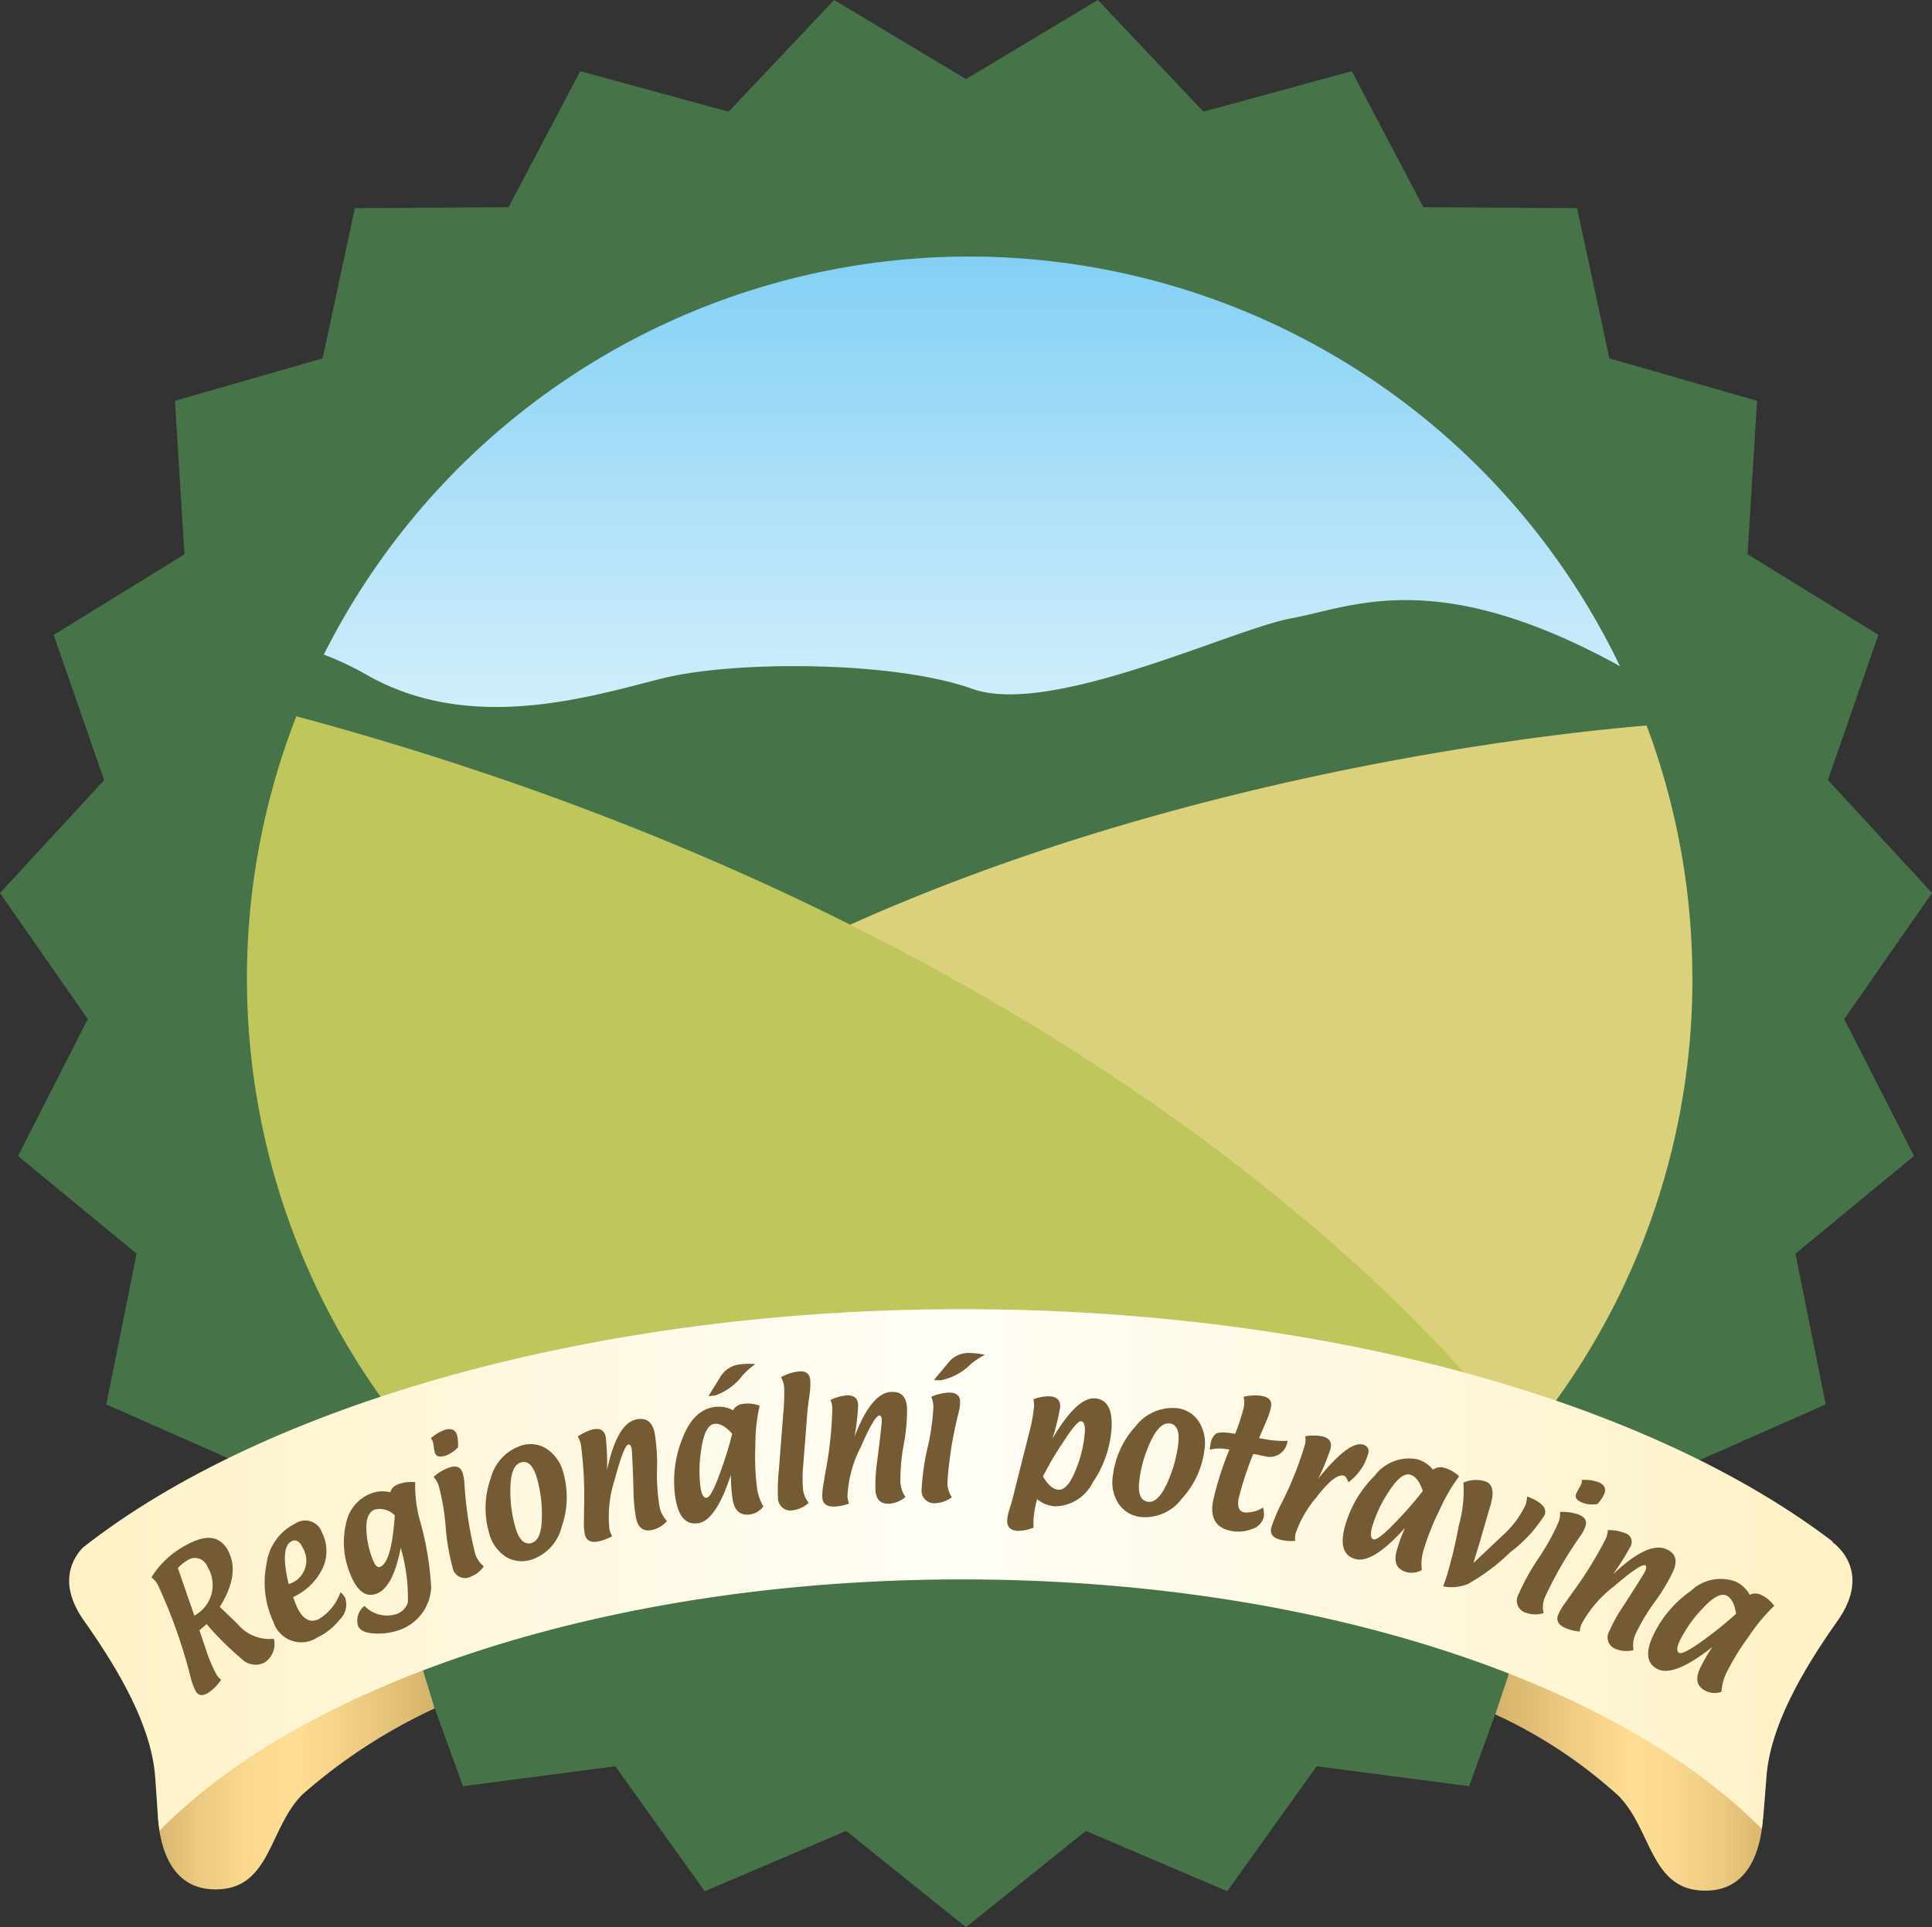 <svg xmlns="http://www.w3.org/2000/svg" xmlns:xlink="http://www.w3.org/1999/xlink" width="107.802" height="107.555" viewBox="0 0 107.802 107.555">
  <rect x="0" y="0" width="107.802" height="107.555" fill="#333333" stroke="none"/>
  <defs>
    <linearGradient id="linear-gradient" x1="0.5" y1="1" x2="0.5" gradientUnits="objectBoundingBox">
      <stop offset="0" stop-color="#fff"/>
      <stop offset="1" stop-color="#83d0f5"/>
    </linearGradient>
    <linearGradient id="linear-gradient-2" y1="0.5" x2="1" y2="0.5" gradientUnits="objectBoundingBox">
      <stop offset="0" stop-color="#d5b26b"/>
      <stop offset="0.29" stop-color="#efcd85"/>
      <stop offset="0.5" stop-color="#ffdd94"/>
      <stop offset="0.64" stop-color="#fad78f"/>
      <stop offset="0.82" stop-color="#ebc981"/>
      <stop offset="1" stop-color="#d5b26b"/>
    </linearGradient>
    <linearGradient id="linear-gradient-3" y1="0.5" x2="1" y2="0.5" gradientUnits="objectBoundingBox">
      <stop offset="0" stop-color="#d5b26b"/>
      <stop offset="0" stop-color="#d6b36c"/>
      <stop offset="0.19" stop-color="#ecca82"/>
      <stop offset="0.35" stop-color="#fad88f"/>
      <stop offset="0.5" stop-color="#ffdd94"/>
      <stop offset="0.65" stop-color="#f6d48b"/>
      <stop offset="0.9" stop-color="#e0bd75"/>
      <stop offset="1" stop-color="#d5b26b"/>
    </linearGradient>
    <linearGradient id="linear-gradient-4" y1="0.5" x2="1" y2="0.5" gradientUnits="objectBoundingBox">
      <stop offset="0" stop-color="#fff1c4"/>
      <stop offset="0.5" stop-color="#fffef7"/>
      <stop offset="1" stop-color="#fff1c4"/>
    </linearGradient>
  </defs>
  <g id="Group_17844" data-name="Group 17844" transform="translate(0)">
    <path id="Path_15034" data-name="Path 15034" d="M89.441,38.172,96.8,33.76l5.891,6.233,8.275-2.263,3.993,7.591,8.58.057,1.8,8.382,8.241,2.369-.529,8.561,7.3,4.5-2.818,8.1,5.811,6.305-4.9,7.039,3.894,7.64-6.617,5.454,1.692,8.409-7.846,3.468-.643,8.553-8.488,1.225-2.921,8.063-8.507-1.114-4.99,6.975-7.888-3.366-6.69,5.37-6.69-5.37-7.888,3.366-4.99-6.975-8.5,1.114-2.925-8.062-8.492-1.225-.639-8.553-7.846-3.468,1.692-8.409-6.617-5.454,3.894-7.64L35.54,83.6l5.811-6.305-2.818-8.1,7.3-4.5L45.3,56.13l8.241-2.369,1.8-8.382,8.576-.057,4-7.591,8.275,2.263,5.891-6.233Z" transform="translate(-35.54 -33.76)" fill="#467348"/>
    <path id="Path_15035" data-name="Path 15035" d="M152.363,111.033a40.282,40.282,0,0,0-80.553,0Z" transform="translate(-58.016 -57.098)" fill="url(#linear-gradient)"/>
    <path id="Path_15036" data-name="Path 15036" d="M148.164,125.392c-10.124-5.514-14.8-3.153-18.1-2.559s-13.425,5.514-17.829,3.94-13.3-1.574-17.258-.589-10.687,3.153-16.547-.2a16.879,16.879,0,0,0-2.438-1.145,40.121,40.121,0,0,0-4.233,17.977c0,1.247.068,2.476.179,3.693l.46.156,34.114,2.461,45.629-2.278a40.213,40.213,0,0,0-3.662-21.267c-.107-.065-.209-.129-.319-.19Z" transform="translate(-57.986 -88.331)" fill="#467348"/>
    <path id="Path_15037" data-name="Path 15037" d="M186.189,154.358a40.2,40.2,0,0,0-2.552-14.128c-6.092.5-35.741,3.636-57.377,18.236l24.914,16.3,18.818,7.138,5.454-.186a40.108,40.108,0,0,0,10.747-27.363Z" transform="translate(-91.759 -99.739)" fill="#dbd17c"/>
    <path id="Path_15038" data-name="Path 15038" d="M74.527,138.87a40.246,40.246,0,0,0,7.465,41.442c7.032-.475,25.9-1.6,59.484-2.658C141.476,177.654,122.3,151.732,74.527,138.87Z" transform="translate(-57.991 -98.896)" fill="#bec65c"/>
    <path id="Path_15039" data-name="Path 15039" d="M269.847,279.4s.6,5.5-3.111,5.583c-3.179.072-3.039-3.392-4.948-5.3a26.94,26.94,0,0,0-6.868-4.537l2.1-6.256,11.2,9.241,1.628,1.274Z" transform="translate(-171.488 -179.469)" fill="url(#linear-gradient-2)"/>
    <path id="Path_15040" data-name="Path 15040" d="M58.672,280.234s-.6,5.5,3.111,5.583c3.183.072,3.039-3.392,4.948-5.3a30.668,30.668,0,0,1,7.374-4.8l-1.647-5.366L60.3,278.956l-1.628,1.274Z" transform="translate(-49.853 -180.373)" fill="url(#linear-gradient-3)"/>
    <path id="Path_15041" data-name="Path 15041" d="M140.125,254.894c.1-.783.171-1.746.259-2.921.209-2.784,1.947-5.845,3.967-8.7s-.278-4.385-.278-4.385l.008-.038c-10.223-7.8-28.169-12.972-48.6-12.972s-38.883,5.321-49.029,13.3c-.551.567-1.453,1.962.057,4.092,2.019,2.852,3.757,5.914,3.967,8.7.049.685.122,1.784.179,2.449.027.3.065.513.072.559,8.15-8.306,25.142-14.018,44.758-14.018s36.468,5.674,44.648,13.931Z" transform="translate(-41.819 -152.816)" fill="url(#linear-gradient-4)"/>
    <path id="Path_15042" data-name="Path 15042" d="M61.558,263.291l1.012.977a2.316,2.316,0,0,0,2.012.81,1.231,1.231,0,0,1-.559,1.342,1.1,1.1,0,0,1-1.255-.232,17.129,17.129,0,0,1-1.943-1.932c-.087.08-.221.194-.4.346l.418,1.236a7.982,7.982,0,0,0,.521,1.209,1.058,1.058,0,0,0,.27.316,2.477,2.477,0,0,1-.757.753c-.3.167-.521.129-.658-.114a3.222,3.222,0,0,1-.266-.7,29.419,29.419,0,0,0-1.86-5.26,1.192,1.192,0,0,0-.35-.392,5.055,5.055,0,0,1,1.966-1.814q1.626-.907,2.293.285.73,1.306-.441,3.172Zm-1.419.494a1.937,1.937,0,0,0,.734-2.727.742.742,0,0,0-1.13-.354,2.436,2.436,0,0,0-.521.422l.917,2.655Z" transform="translate(-49.297 -173.618)" fill="#755b34"/>
    <path id="Path_15043" data-name="Path 15043" d="M75.957,261.191a5.7,5.7,0,0,0,.217.555c.312.677.715.905,1.206.677a2.827,2.827,0,0,0,1.217-1.51,1.032,1.032,0,0,1,.262.327,1.138,1.138,0,0,1-.3,1.2,3.444,3.444,0,0,1-1.247,1,1.628,1.628,0,0,1-2.457-.867,5.15,5.15,0,0,1-.384-3.225,2.914,2.914,0,0,1,1.6-2.259.99.99,0,0,1,1.5.506,2.28,2.28,0,0,1,.008,2.035,3.4,3.4,0,0,1-1.616,1.556Zm-.251-.726a1.366,1.366,0,0,0,.8-2c-.175-.376-.377-.51-.616-.4Q75.208,258.375,75.706,260.465Z" transform="translate(-59.6 -172.059)" fill="#755b34"/>
    <path id="Path_15044" data-name="Path 15044" d="M87.111,258.132a1.75,1.75,0,0,0,1.8.468,1,1,0,0,0,.635-.658,9.993,9.993,0,0,0-.4-3.039q-.422,2.2-1.339,2.556t-1.5-1.152a4.535,4.535,0,0,1-.224-2.7,2.249,2.249,0,0,1,1.392-1.734,1.808,1.808,0,0,1,1.1-.068c.03-.2.179-.354.449-.456a2.08,2.08,0,0,1,.932-.11,7.173,7.173,0,0,0,.262,2.141,16.932,16.932,0,0,1,.628,3.754,2.722,2.722,0,0,1-.513,1.43,2.68,2.68,0,0,1-1.244.92,3.538,3.538,0,0,1-1.388.2c-.525-.023-.837-.167-.943-.441a1.048,1.048,0,0,1,.365-1.1Zm1.7-5.043a1.166,1.166,0,0,0-1.111-.323c-.319.122-.475.468-.472,1.031a5,5,0,0,0,.369,1.791c.118.308.255.434.407.373Q88.636,255.721,88.815,253.089Z" transform="translate(-66.787 -168.521)" fill="#755b34"/>
    <path id="Path_15045" data-name="Path 15045" d="M100.254,244.5a1.7,1.7,0,0,1-.669.456c-.338.11-.54.065-.608-.145a1.871,1.871,0,0,1-.065-.327,1.88,1.88,0,0,0-.065-.327A.422.422,0,0,0,98.74,244a2.35,2.35,0,0,1,.761-.468q.553-.183.707.285a2.25,2.25,0,0,1,.053.681Zm-1.35,1.647a2.582,2.582,0,0,1,.879-.525c.384-.125.628-.027.734.3a2.594,2.594,0,0,1,.1.555,21.482,21.482,0,0,0,.593,3.929,1.47,1.47,0,0,0,.491.734,1.573,1.573,0,0,1-.749.586.7.7,0,0,1-.993-.517,12.517,12.517,0,0,1-.388-2.286,12.515,12.515,0,0,0-.388-2.286A1.454,1.454,0,0,0,98.9,246.149Z" transform="translate(-74.705 -163.725)" fill="#755b34"/>
    <path id="Path_15046" data-name="Path 15046" d="M109.318,252.14a1.7,1.7,0,0,1-1.457-.2,2.249,2.249,0,0,1-.9-1.346,4.927,4.927,0,0,1,.106-3,2.594,2.594,0,0,1,1.73-1.833,1.667,1.667,0,0,1,1.434.217,2.265,2.265,0,0,1,.894,1.335,4.962,4.962,0,0,1-.1,2.989,2.572,2.572,0,0,1-1.7,1.837Zm.027-.936c.354-.1.548-.536.574-1.316a7.465,7.465,0,0,0-.259-2.248c-.2-.734-.5-1.046-.9-.936-.365.1-.559.536-.593,1.308a7.3,7.3,0,0,0,.259,2.263c.2.734.51,1.042.92.932Z" transform="translate(-79.685 -165.092)" fill="#755b34"/>
    <path id="Path_15047" data-name="Path 15047" d="M121.949,244.817c.365-1.719.909-2.658,1.632-2.81.548-.114.886.137,1.019.753a10.76,10.76,0,0,1,.133,2.046,10.736,10.736,0,0,0,.137,2.05,1.537,1.537,0,0,0,.418.821,1.556,1.556,0,0,1-.818.5c-.487.1-.787-.107-.9-.628a8.87,8.87,0,0,1-.148-1.472c-.042-1.495-.08-2.316-.11-2.457-.034-.16-.1-.228-.183-.209q-.251.057-.749,1.928a6.653,6.653,0,0,0-.3,2.807,1.49,1.49,0,0,0,.148.38,2.708,2.708,0,0,1-.742.285c-.445.1-.707-.038-.783-.4a3.246,3.246,0,0,1-.049-.723l.008-.726a21.883,21.883,0,0,0-.179-3.564,1.284,1.284,0,0,0-.175-.434,2.648,2.648,0,0,1,.852-.4c.4-.084.635.057.711.422a14.365,14.365,0,0,1,.076,1.81Z" transform="translate(-88.072 -162.792)" fill="#755b34"/>
    <path id="Path_15048" data-name="Path 15048" d="M137.612,240.083q-.833,2.561-1.833,2.712c-.692.1-1.114-.388-1.274-1.468a6.344,6.344,0,0,1,.38-3.214q.61-1.626,1.78-1.8a1.675,1.675,0,0,1,1.065.175.728.728,0,0,1,.555-.354,1.91,1.91,0,0,1,.928.1,9.875,9.875,0,0,0-.236,2.179,14.359,14.359,0,0,0,.084,2.373,2.815,2.815,0,0,0,.361,1.069,1.124,1.124,0,0,1-.745.449c-.555.08-.882-.217-.981-.9a10.1,10.1,0,0,1-.087-1.327Zm.076-2.282c-.373-.411-.707-.593-1.008-.551q-.508.074-.707,1.323a7.4,7.4,0,0,0-.061,2.2c.061.426.182.628.354.6s.4-.456.707-1.3a20.379,20.379,0,0,0,.711-2.278Zm-1.331-2.1.673-1.084a1.431,1.431,0,0,1,.958-.669,3.787,3.787,0,0,1,.985-.03,3.817,3.817,0,0,0-.723.643,3.259,3.259,0,0,1-1.51,1.1C136.684,235.672,136.554,235.687,136.357,235.7Z" transform="translate(-96.828 -157.785)" fill="#755b34"/>
    <path id="Path_15049" data-name="Path 15049" d="M149.832,235.332a2.573,2.573,0,0,1,.974-.323c.4-.042.62.11.654.453a3.842,3.842,0,0,1-.038.852c-.072.525-.107.806-.11.848l-.236,3.02a8.148,8.148,0,0,0-.023,1.335,1.476,1.476,0,0,0,.323.821,1.59,1.59,0,0,1-.859.411.7.7,0,0,1-.856-.719,10.507,10.507,0,0,1,.049-1.5l.24-3.084a11.354,11.354,0,0,0,.057-1.571,1.422,1.422,0,0,0-.171-.54Z" transform="translate(-106.253 -158.468)" fill="#755b34"/>
    <path id="Path_15050" data-name="Path 15050" d="M157.969,240.538q.941-2.464,2.05-2.521.839-.046.89.9a10.626,10.626,0,0,1-.186,2.042,10.657,10.657,0,0,0-.186,2.046,1.527,1.527,0,0,0,.285.875,1.563,1.563,0,0,1-.886.373c-.5.027-.761-.228-.791-.761a8.941,8.941,0,0,1,.08-1.476q.285-2.225.274-2.445c-.008-.16-.057-.24-.148-.236-.171.011-.521.6-1.038,1.787a6.594,6.594,0,0,0-.73,2.727,1.59,1.59,0,0,0,.087.4,2.677,2.677,0,0,1-.776.164c-.456.023-.692-.145-.715-.51a3.6,3.6,0,0,1,.061-.723l.122-.715a21.354,21.354,0,0,0,.376-3.544,1.29,1.29,0,0,0-.1-.456,2.551,2.551,0,0,1,.905-.255c.4-.019.616.156.639.529a13.7,13.7,0,0,1-.209,1.8Z" transform="translate(-110.297 -160.335)" fill="#755b34"/>
    <path id="Path_15051" data-name="Path 15051" d="M171.3,234.745a2.7,2.7,0,0,1,1-.232c.4,0,.6.167.608.51a2.614,2.614,0,0,1-.072.563,21.352,21.352,0,0,0-.635,3.917,1.45,1.45,0,0,0,.243.848,1.6,1.6,0,0,1-.894.331.7.7,0,0,1-.787-.795,12.868,12.868,0,0,1,.327-2.293,12.527,12.527,0,0,0,.327-2.293,1.424,1.424,0,0,0-.118-.551Zm.148-.939.818-.977a1.43,1.43,0,0,1,1.042-.529,4.1,4.1,0,0,1,.981.107,3.926,3.926,0,0,0-.806.536,3.278,3.278,0,0,1-1.647.882c-.057,0-.186,0-.388-.015Z" transform="translate(-119.335 -156.794)" fill="#755b34"/>
    <path id="Path_15052" data-name="Path 15052" d="M184.789,245.979a2.219,2.219,0,0,1-.905.183c-.4-.027-.589-.232-.567-.609a2.764,2.764,0,0,1,.118-.57c.11-.369.167-.555.167-.559l.932-3.7a9.27,9.27,0,0,0,.278-1.483,1.654,1.654,0,0,0-.03-.418,2.219,2.219,0,0,1,.917-.167c.407.03.6.236.57.62a12.5,12.5,0,0,1-.434,1.749q1.375-2.327,2.373-2.255c.692.049,1,.62.928,1.719a6.091,6.091,0,0,1-1.046,2.974,2.388,2.388,0,0,1-2.1,1.331,1.747,1.747,0,0,1-1.008-.4,7.192,7.192,0,0,0-.194,1.061c-.008.125-.011.3,0,.525Zm.521-2.856c.274.475.559.726.863.745q.513.034.958-1.084a7.016,7.016,0,0,0,.513-2.073c.03-.434-.042-.654-.213-.666-.152-.011-.491.388-1.015,1.2a17.772,17.772,0,0,0-1.1,1.875Z" transform="translate(-127.116 -160.729)" fill="#755b34"/>
    <path id="Path_15053" data-name="Path 15053" d="M200.359,246.446a1.722,1.722,0,0,1-1.266-.749,2.227,2.227,0,0,1-.308-1.59,4.93,4.93,0,0,1,1.259-2.719,2.593,2.593,0,0,1,2.3-1.019,1.658,1.658,0,0,1,1.236.757,2.249,2.249,0,0,1,.308,1.574,4.923,4.923,0,0,1-1.255,2.715A2.566,2.566,0,0,1,200.359,246.446Zm.388-.852c.365.046.711-.281,1.038-.989a7.423,7.423,0,0,0,.635-2.172c.1-.753-.057-1.156-.464-1.209-.373-.049-.726.278-1.057.974a7.164,7.164,0,0,0-.639,2.183C200.165,245.138,200.324,245.541,200.746,245.594Z" transform="translate(-136.684 -161.782)" fill="#755b34"/>
    <path id="Path_15054" data-name="Path 15054" d="M214.138,241.556l-.175-.03a2.184,2.184,0,0,0-.913.034q.017-.211.034-.308a.9.9,0,0,1,.285-.57c.141-.11.506-.11,1.092-.008a11.348,11.348,0,0,0,.487-1.5,1.427,1.427,0,0,0-.015-.567,2.639,2.639,0,0,1,1.023-.046c.4.072.567.274.506.612a4.217,4.217,0,0,1-.3.879c-.24.563-.361.852-.365.863l.43.076a5.322,5.322,0,0,0,1.156.072.992.992,0,0,1-1.282.856c-.061-.011-.164-.03-.3-.061s-.251-.049-.327-.065a17.669,17.669,0,0,0-.821,2.5c-.084.46.027.715.331.768a1.665,1.665,0,0,0,1.031-.274,1.264,1.264,0,0,1,.042.517.923.923,0,0,1-.654.681,2.083,2.083,0,0,1-1.133.114c-.867-.156-1.217-.711-1.046-1.658A17.912,17.912,0,0,1,214.138,241.556Z" transform="translate(-145.542 -160.654)" fill="#755b34"/>
    <path id="Path_15055" data-name="Path 15055" d="M223.369,250.3a2.476,2.476,0,0,1-.8-.053c-.441-.1-.62-.323-.54-.677a9.122,9.122,0,0,1,.555-1.335,19.458,19.458,0,0,0,1.327-3.312,1.3,1.3,0,0,0,.015-.456,2.57,2.57,0,0,1,.939,0c.4.091.559.316.475.684a12.23,12.23,0,0,1-.688,1.673q1.683-2.076,2.464-1.9a.384.384,0,0,1,.316.529,2.934,2.934,0,0,1-1.1,1.578c-.08-.224-.167-.346-.27-.369-.335-.076-.841.331-1.514,1.213a6.171,6.171,0,0,0-1.164,2.023,1.65,1.65,0,0,0-.023.407Z" transform="translate(-151.095 -164.309)" fill="#755b34"/>
    <path id="Path_15056" data-name="Path 15056" d="M236.016,251.62q-1.8,2.008-2.772,1.738-1.01-.28-.57-1.856a6.367,6.367,0,0,1,1.647-2.788,2.4,2.4,0,0,1,2.354-.928,1.687,1.687,0,0,1,.9.589.723.723,0,0,1,.65-.1,1.908,1.908,0,0,1,.81.468,9.85,9.85,0,0,0-1.1,1.9,14.572,14.572,0,0,0-.882,2.206,2.8,2.8,0,0,0-.1,1.126,1.138,1.138,0,0,1-.863.11q-.81-.223-.532-1.217A10.642,10.642,0,0,1,236.016,251.62Zm.993-2.057q-.262-.787-.7-.913c-.331-.091-.723.217-1.183.924a7.4,7.4,0,0,0-.943,1.989q-.171.622.08.7c.156.042.548-.259,1.171-.9A21.2,21.2,0,0,0,237.009,249.563Z" transform="translate(-157.62 -166.352)" fill="#755b34"/>
    <path id="Path_15057" data-name="Path 15057" d="M251.962,251.853q1.181.439.985,1.023a7.617,7.617,0,0,1-1.913,2.08,11.279,11.279,0,0,1-2.381,1.787,2.436,2.436,0,0,1-1.373.129l.16-.456c.015-.046.03-.1.049-.148a27.408,27.408,0,0,0,.666-2.8,7.163,7.163,0,0,0,.255-2.388,1.761,1.761,0,0,1,1.213-.072q.628.205.3,1.331c-.076.251-.148.5-.221.749q-.388,1.363-.738,2.483l1.6-1.51a5.443,5.443,0,0,0,1.32-1.749,2.45,2.45,0,0,0,.08-.464Z" transform="translate(-166.754 -168.338)" fill="#755b34"/>
    <path id="Path_15058" data-name="Path 15058" d="M260.525,252.73a2.661,2.661,0,0,1,1.015.137c.377.141.506.373.388.692a2.4,2.4,0,0,1-.266.5,21.5,21.5,0,0,0-1.989,3.438,1.454,1.454,0,0,0-.072.878,1.544,1.544,0,0,1-.951-.011.7.7,0,0,1-.453-1.023,12.383,12.383,0,0,1,1.122-2.027,12.689,12.689,0,0,0,1.122-2.027,1.438,1.438,0,0,0,.084-.559Zm2.084-.445a1.674,1.674,0,0,1-.81-.061c-.335-.125-.46-.289-.384-.494a2.223,2.223,0,0,1,.152-.3,2.2,2.2,0,0,0,.152-.3.413.413,0,0,0,.015-.19,2.35,2.35,0,0,1,.886.11c.365.137.487.357.373.662A2.187,2.187,0,0,1,262.609,252.285Z" transform="translate(-173.473 -168.348)" fill="#755b34"/>
    <path id="Path_15059" data-name="Path 15059" d="M267.167,260.733q1.917-1.814,2.94-1.388.776.325.411,1.2a10.3,10.3,0,0,1-1.053,1.761,10.825,10.825,0,0,0-1.053,1.765,1.5,1.5,0,0,0-.122.913,1.577,1.577,0,0,1-.958-.049.687.687,0,0,1-.384-1.027,8.227,8.227,0,0,1,.711-1.293c.814-1.255,1.251-1.951,1.3-2.088s.053-.24-.03-.278c-.16-.065-.73.319-1.711,1.16a6.666,6.666,0,0,0-1.841,2.141,1.549,1.549,0,0,0-.091.4,2.835,2.835,0,0,1-.772-.186c-.422-.175-.563-.434-.422-.772a3.24,3.24,0,0,1,.369-.624l.418-.593a21.4,21.4,0,0,0,1.875-3.035,1.371,1.371,0,0,0,.1-.456,2.556,2.556,0,0,1,.924.16.517.517,0,0,1,.346.753,14.338,14.338,0,0,1-.966,1.533Z" transform="translate(-177.141 -172.894)" fill="#755b34"/>
    <path id="Path_15060" data-name="Path 15060" d="M280.927,269.23q-2.116,1.671-3.031,1.236-.947-.451-.243-1.928a6.383,6.383,0,0,1,2.1-2.457,2.4,2.4,0,0,1,2.48-.506,1.687,1.687,0,0,1,.787.738.73.73,0,0,1,.658.015,1.924,1.924,0,0,1,.715.6,9.924,9.924,0,0,0-1.407,1.685,14.27,14.27,0,0,0-1.247,2.02,2.808,2.808,0,0,0-.293,1.091,1.13,1.13,0,0,1-.871-.042q-.759-.36-.316-1.289a10.218,10.218,0,0,1,.666-1.152Zm1.331-1.856c-.08-.548-.259-.886-.532-1.019-.308-.144-.749.087-1.323.707a7.35,7.35,0,0,0-1.274,1.795c-.186.388-.2.62-.038.7q.217.1,1.308-.685A21.251,21.251,0,0,0,282.258,267.374Z" transform="translate(-185.39 -177.309)" fill="#755b34"/>
  </g>
</svg>
